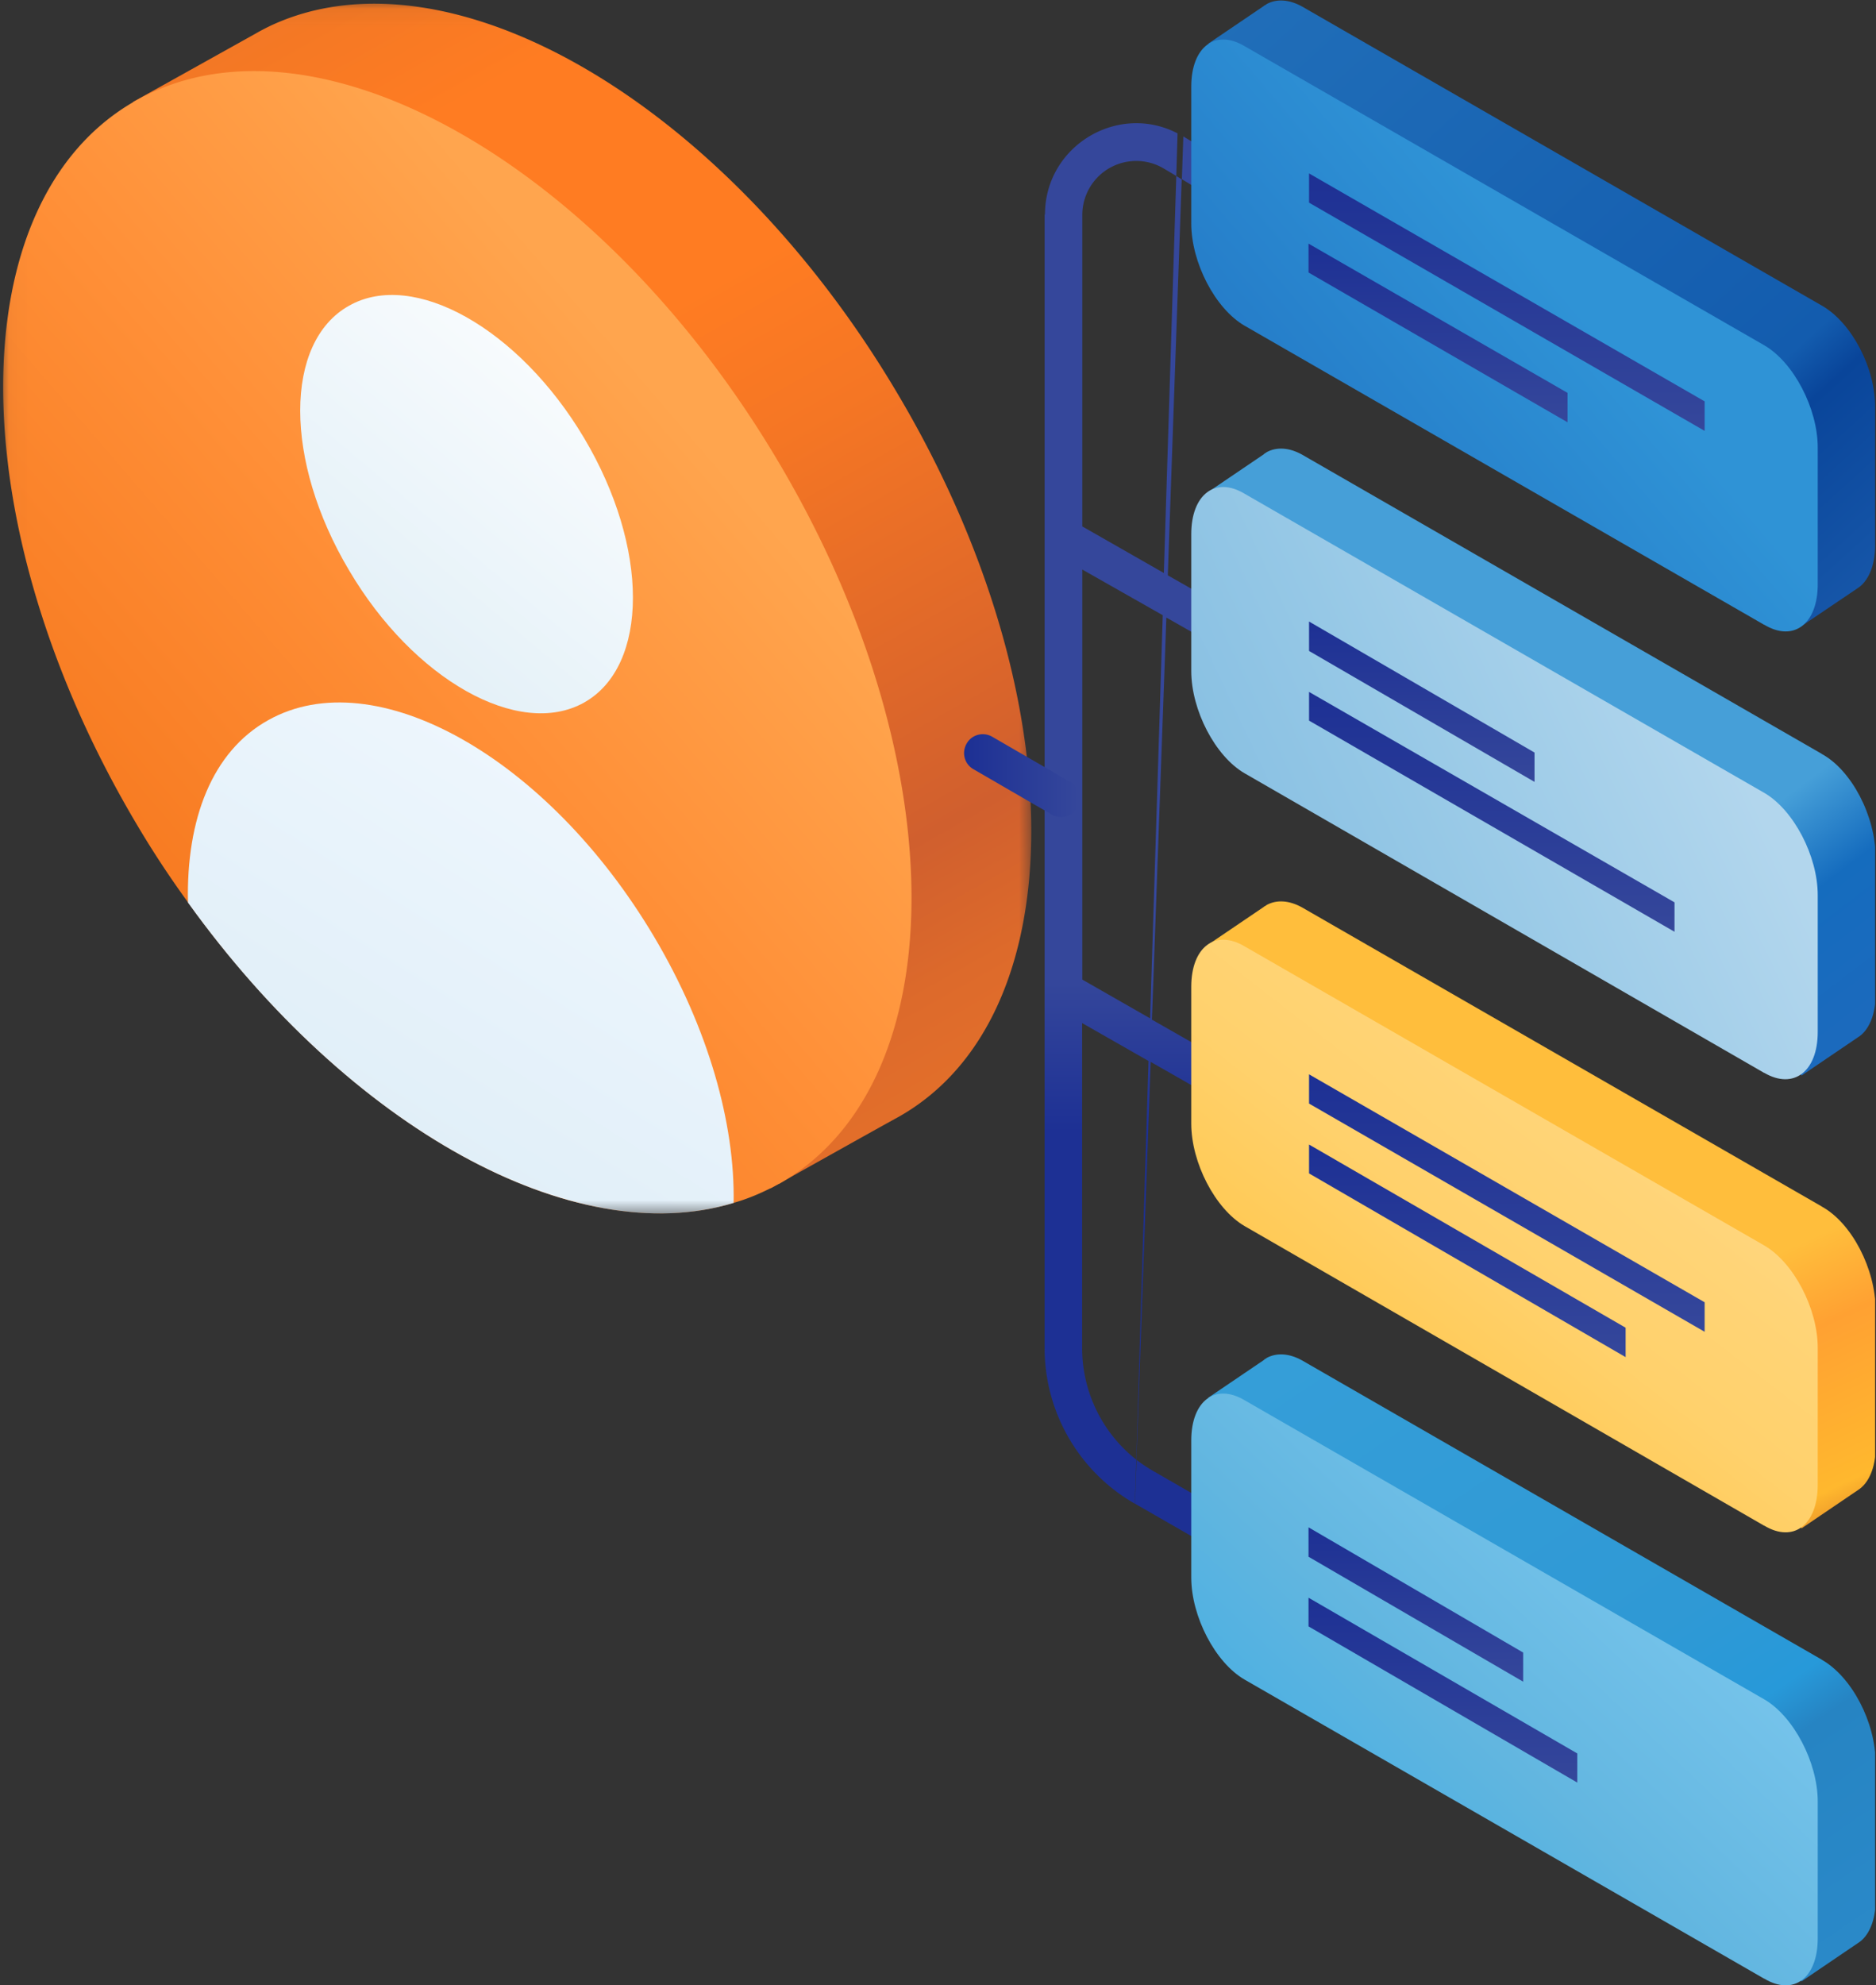 <svg xmlns="http://www.w3.org/2000/svg" width="104" height="110" fill="none"><rect width="100%" height="100%" fill="#333333" stroke="none"/><g clip-path="url(#a)"><mask id="b" width="58" height="68" x="0" y="0" maskUnits="userSpaceOnUse" style="mask-type:luminance"><path fill="#fff" d="M57.36.05H.03v67.33h57.33V.05Z"/></mask><g mask="url(#b)"><path fill="url(#c)" d="M49.81 61.89c-.8.43-7.04 3.93-7.04 3.93-8.88 2.7-16.71-7.04-25.7-19.53a61.72 61.72 0 0 1-2.89-4.4c-7.72-13-11.2-28.2-6.79-36.25l6.8-3.79c.24-.14.53-.29.82-.43 9.9-4.62 25.24 4.3 34.77 20.43 9.85 16.6 9.85 34.51.03 40.04Z"/><path fill="url(#d)" d="M43.17 65.6c-.8.44-1.62.8-2.49 1.05-8.88 2.71-21.26-4.15-30.25-16.64a54.51 54.51 0 0 1-2.89-4.4c-9.82-16.57-9.82-34.52 0-40.04 9.82-5.52 25.78 3.43 35.6 20 9.85 16.57 9.85 34.51.03 40.04Z"/><path fill="url(#e)" d="M32.38 38.93c3.61-2.03 3.61-8.6 0-14.66-3.61-6.07-9.46-9.35-13.03-7.33-3.61 2.02-3.61 8.6 0 14.66 3.57 6.06 9.42 9.35 13.03 7.33Z"/><path fill="url(#f)" d="M40.68 66.65C31.8 69.36 19.4 62.5 10.42 50.01c-.1-4.62 1.34-8.37 4.44-10.1 5.92-3.33 15.5 2.05 21.41 12.01 3 5.06 4.48 10.33 4.4 14.73Z"/></g><path fill="url(#g)" d="M63 80.89c.3.23.62.44.95.63l7.3 4.2a1.04 1.04 0 1 1-1.04 1.79l-7.29-4.19.09-2.43Zm-5.07-69c0-3.8 4.04-6.22 7.35-4.5l-.07 2.36-.69-.41A2.99 2.99 0 0 0 60 11.88v17.29l4.52 2.58.69-22 .3.19-.77 21.94 6.98 3.97a1.04 1.04 0 0 1-1.03 1.8l-6.03-3.43-.8 22.28 7.86 4.48a1.04 1.04 0 0 1-1.03 1.8l-6.9-3.94L63 80.9l-.01-.01.68-22.1-3.68-2.1V74.7c0 2.42 1.12 4.7 3 6.18l-.08 2.44a9.94 9.94 0 0 1-5-8.62V11.88ZM60 54.28l3.76 2.15.7-22.34L60 31.56V54.3Zm12.24-42.72a1.04 1.04 0 0 1-1.07 1.78l-5.65-3.41.08-2.37 6.64 4Z"/><path fill="url(#h)" d="M100.99 16.93 72.18.36c-.72-.4-1.41-.43-1.95-.14l-.1.07s-.05 0-.05.03l-3.1 2.1 3.18 1.51V9.6c0 2.2 1.33 4.73 2.96 5.67l26.13 15.05-.1 2.9.68 1.5 3.14-2.12c.58-.36.98-1.23.98-2.35V22.6c.03-2.2-1.3-4.73-2.96-5.67Z"/><path fill="url(#i)" d="M97.8 34.62 69 18.05c-1.63-.94-2.96-3.5-2.96-5.67V4.8c0-2.2 1.33-3.21 2.96-2.24l28.8 16.57c1.63.94 2.97 3.5 2.97 5.67v7.58c0 2.2-1.34 3.21-2.96 2.24Z"/><path fill="url(#j)" d="M94.49 23.87 72.57 11.23V9.61L94.5 22.24v1.63Z"/><path fill="url(#k)" d="m86.9 23.4-14.36-8.3v-1.6l14.36 8.27v1.63Z"/><path fill="url(#l)" d="M100.99 41.77 72.18 25.19c-.72-.4-1.41-.43-1.95-.14l-.1.07s-.05 0-.05.04l-3.1 2.1 3.18 1.5v5.68c0 2.2 1.33 4.73 2.96 5.66l26.17 15.1-.1 2.88.68 1.52 3.14-2.13c.58-.36.97-1.23.97-2.35v-7.61c0-2.28-1.33-4.84-3-5.74Z"/><path fill="url(#m)" d="M97.8 59.45 69 42.85c-1.63-.94-2.96-3.5-2.96-5.67V29.6c0-2.2 1.33-3.22 2.96-2.24l28.8 16.57c1.63.94 2.97 3.5 2.97 5.67v7.58c0 2.2-1.34 3.21-2.96 2.27Z"/><path fill="url(#n)" d="m85.06 43.32-12.49-7.25v-1.63l12.5 7.26v1.62Z"/><path fill="url(#o)" d="m92.83 51.63-20.26-11.7v-1.59L92.83 50v1.63Z"/><path fill="url(#p)" d="M100.99 66.85 72.18 50.28c-.72-.4-1.41-.43-1.95-.14l-.1.07s-.05 0-.05.03l-3.1 2.1 3.18 1.51v5.67c0 2.2 1.33 4.73 2.96 5.67l26.17 15.1-.1 2.88.68 1.52 3.14-2.13c.58-.37.97-1.23.97-2.35v-7.62c0-2.27-1.33-4.84-3-5.74Z"/><path fill="url(#q)" d="M97.8 84.54 69 67.94c-1.63-.95-2.96-3.51-2.96-5.68v-7.58c0-2.2 1.33-3.21 2.96-2.24l28.8 16.57c1.63.94 2.97 3.5 2.97 5.67v7.58c0 2.24-1.34 3.25-2.96 2.28Z"/><path fill="url(#r)" d="M94.49 73.79 72.57 61.15v-1.62L94.5 72.16v1.63Z"/><path fill="url(#s)" d="M90.12 75.2 72.57 65.02v-1.6l17.55 10.15v1.63Z"/><path fill="url(#t)" d="M100.99 91.96 72.18 75.38c-.72-.4-1.41-.43-1.95-.14l-.1.07s-.05 0-.05.04l-3.1 2.1 3.18 1.5v5.68c0 2.2 1.33 4.73 2.96 5.66l26.17 15.1-.1 2.88.68 1.52 3.14-2.13c.58-.36.97-1.23.97-2.35V97.7c0-2.28-1.33-4.8-3-5.74Z"/><path fill="url(#u)" d="M97.8 109.64 69 93.07c-1.63-.94-2.96-3.5-2.96-5.66v-7.59c0-2.2 1.33-3.2 2.96-2.23l28.8 16.57c1.63.94 2.97 3.5 2.97 5.66v7.59c0 2.2-1.34 3.2-2.96 2.23Z"/><path fill="url(#v)" d="m84.45 93.19-11.91-6.93v-1.63l11.9 6.94v1.62Z"/><path fill="url(#w)" d="m87.45 98.78-14.91-8.66v-1.59l14.9 8.63v1.62Z"/><path fill="url(#x)" fill-rule="evenodd" d="M53.59 41.2c.28-.5.92-.66 1.41-.38l4.37 2.53a1.04 1.04 0 0 1-1.04 1.8l-4.37-2.53c-.5-.29-.66-.92-.37-1.42Z" clip-rule="evenodd"/></g><defs><linearGradient id="c" x1="3.57" x2="45.66" y1="-5.42" y2="69.17" gradientUnits="userSpaceOnUse"><stop offset=".05" stop-color="#E97427"/><stop offset=".24" stop-color="#FF7C22"/><stop offset=".42" stop-color="#FF7C22"/><stop offset=".53" stop-color="#F57624"/><stop offset=".72" stop-color="#DC662A"/><stop offset=".8" stop-color="#D05F2E"/><stop offset=".89" stop-color="#DD6A2B"/><stop offset=".97" stop-color="#E4702A"/></linearGradient><linearGradient id="d" x1="9.99" x2="50.19" y1="58.97" y2="24.43" gradientUnits="userSpaceOnUse"><stop stop-color="#F5751B"/><stop offset=".48" stop-color="#FF8F37"/><stop offset=".84" stop-color="#FFA54E"/></linearGradient><linearGradient id="e" x1="11.84" x2="42.31" y1="42.99" y2="6.63" gradientUnits="userSpaceOnUse"><stop stop-color="#D6E9F4"/><stop offset=".75" stop-color="#fff"/></linearGradient><linearGradient id="f" x1="2.54" x2="36.52" y1="71.48" y2="17.06" gradientUnits="userSpaceOnUse"><stop stop-color="#D6E9F4"/><stop offset=".75" stop-color="#F3F9FF"/></linearGradient><linearGradient id="g" x1="65.2" x2="65.2" y1="62.77" y2="54.12" gradientUnits="userSpaceOnUse"><stop stop-color="#1D3094"/><stop offset="1" stop-color="#35479B"/></linearGradient><linearGradient id="h" x1="109.92" x2="73.51" y1="33.28" y2="-6.74" gradientUnits="userSpaceOnUse"><stop stop-color="#1D5FB0"/><stop offset=".27" stop-color="#09459A"/><stop offset=".32" stop-color="#135CAE"/><stop offset="1" stop-color="#216FB9"/></linearGradient><linearGradient id="i" x1="63.92" x2="92.09" y1="34.99" y2="11.02" gradientUnits="userSpaceOnUse"><stop stop-color="#1C69BD"/><stop offset=".8" stop-color="#2F93D6"/></linearGradient><linearGradient id="j" x1="83.52" x2="83.52" y1="9.62" y2="23.89" gradientUnits="userSpaceOnUse"><stop stop-color="#1D3094"/><stop offset="1" stop-color="#35479B"/></linearGradient><linearGradient id="k" x1="79.74" x2="79.74" y1="13.51" y2="23.39" gradientUnits="userSpaceOnUse"><stop stop-color="#1D3094"/><stop offset="1" stop-color="#35479B"/></linearGradient><linearGradient id="l" x1="93" x2="105.5" y1="48.71" y2="65.14" gradientUnits="userSpaceOnUse"><stop stop-color="#469FD8"/><stop offset=".25" stop-color="#156CBE"/><stop offset=".71" stop-color="#1D69BD"/><stop offset="1" stop-color="#C55723"/></linearGradient><linearGradient id="m" x1="93.66" x2="58.23" y1="36.52" y2="53.28" gradientUnits="userSpaceOnUse"><stop stop-color="#B2D6ED"/><stop offset=".44" stop-color="#96C8E6"/><stop offset="1" stop-color="#77B6DE"/></linearGradient><linearGradient id="n" x1="78.8" x2="78.8" y1="34.44" y2="43.31" gradientUnits="userSpaceOnUse"><stop stop-color="#1D3094"/><stop offset="1" stop-color="#35479B"/></linearGradient><linearGradient id="o" x1="82.68" x2="82.68" y1="38.33" y2="51.63" gradientUnits="userSpaceOnUse"><stop stop-color="#1D3094"/><stop offset="1" stop-color="#35479B"/></linearGradient><linearGradient id="p" x1="92.68" x2="100.43" y1="72.19" y2="88.89" gradientUnits="userSpaceOnUse"><stop stop-color="#FFBE3C"/><stop offset=".25" stop-color="#FFA132"/><stop offset=".71" stop-color="#FFB82E"/><stop offset="1" stop-color="#C55723"/></linearGradient><linearGradient id="q" x1="70.66" x2="88.42" y1="77.4" y2="54.49" gradientUnits="userSpaceOnUse"><stop stop-color="#FFC444"/><stop offset=".47" stop-color="#FFD16C"/><stop offset=".73" stop-color="#FFD477"/><stop offset="1" stop-color="#FFD989"/></linearGradient><linearGradient id="r" x1="83.52" x2="83.52" y1="59.53" y2="73.8" gradientUnits="userSpaceOnUse"><stop stop-color="#1D3094"/><stop offset="1" stop-color="#35479B"/></linearGradient><linearGradient id="s" x1="81.33" x2="81.33" y1="63.42" y2="75.19" gradientUnits="userSpaceOnUse"><stop stop-color="#1D3094"/><stop offset="1" stop-color="#35479B"/></linearGradient><linearGradient id="t" x1="106.43" x2="76.14" y1="116.32" y2="71.47" gradientUnits="userSpaceOnUse"><stop offset="0" stop-color="#2D8DCD"/><stop offset=".38" stop-color="#2684C3"/><stop offset=".43" stop-color="#2799D9"/><stop offset=".55" stop-color="#2F99D5"/><stop offset="1" stop-color="#359ED8"/></linearGradient><linearGradient id="u" x1="83.4" x2="67.11" y1="77.21" y2="94.35" gradientUnits="userSpaceOnUse"><stop stop-color="#78C5EC"/><stop offset=".61" stop-color="#62B6E0"/><stop offset=".9" stop-color="#51B1E1"/></linearGradient><linearGradient id="v" x1="78.5" x2="78.5" y1="84.64" y2="93.2" gradientUnits="userSpaceOnUse"><stop stop-color="#1D3094"/><stop offset="1" stop-color="#35479B"/></linearGradient><linearGradient id="w" x1="80.01" x2="80.01" y1="88.53" y2="98.79" gradientUnits="userSpaceOnUse"><stop stop-color="#1D3094"/><stop offset="1" stop-color="#35479B"/></linearGradient><linearGradient id="x" x1="53.59" x2="59.77" y1="42.99" y2="42.99" gradientUnits="userSpaceOnUse"><stop stop-color="#1D3094"/><stop offset="1" stop-color="#35479B"/></linearGradient><clipPath id="a"><path fill="#fff" d="M.05 0h103.9v110H.05z"/></clipPath></defs></svg>